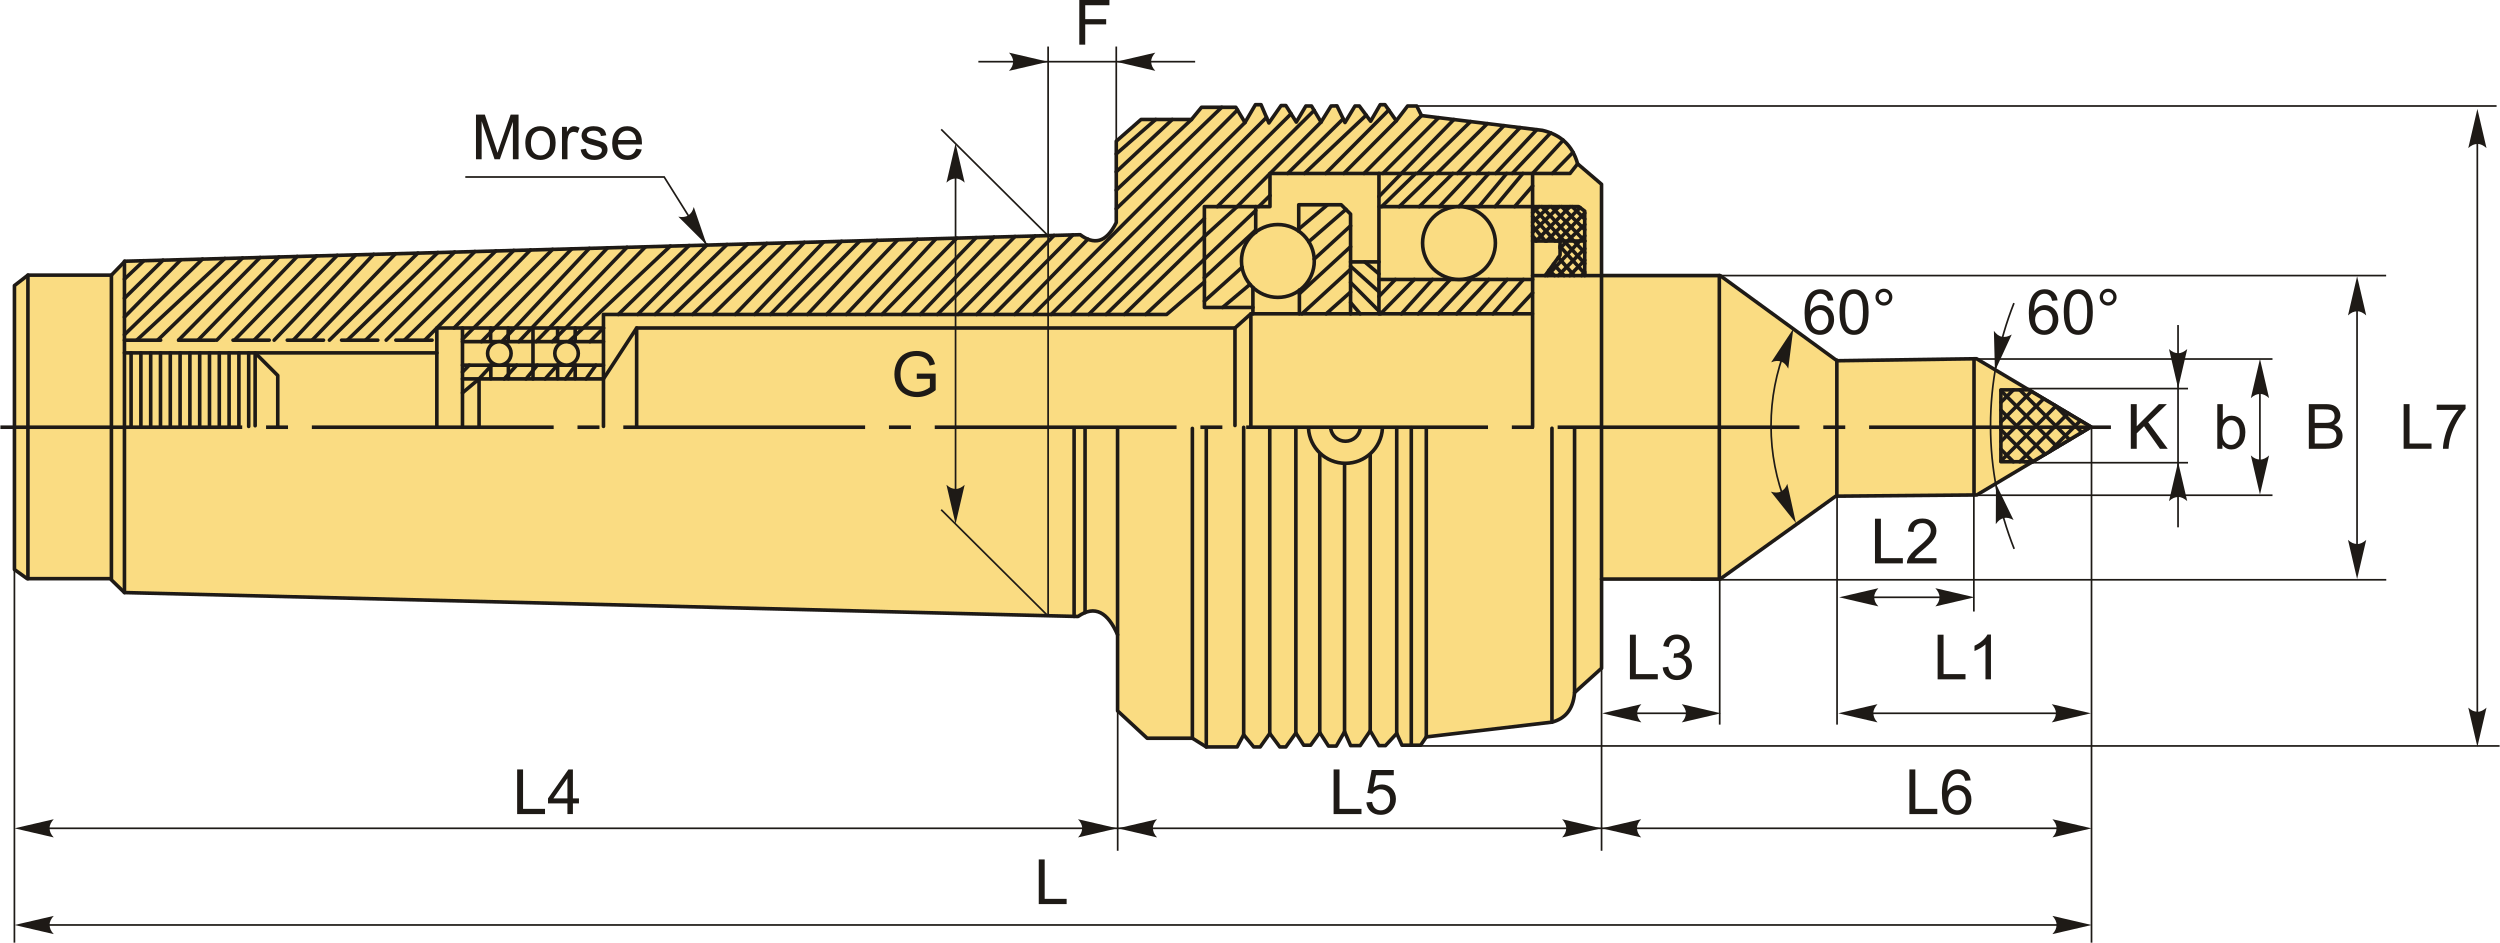 <?xml version="1.0" encoding="UTF-8"?>
<!DOCTYPE svg PUBLIC "-//W3C//DTD SVG 1.1//EN" "http://www.w3.org/Graphics/SVG/1.1/DTD/svg11.dtd">
<!-- Creator: CorelDRAW 2018 (64-Bit) -->
<svg xmlns="http://www.w3.org/2000/svg" xml:space="preserve" width="3453px" height="1302px" version="1.1" style="shape-rendering:geometricPrecision; text-rendering:geometricPrecision; image-rendering:optimizeQuality; fill-rule:evenodd; clip-rule:evenodd"
viewBox="0 0 3453 1302.42"
 xmlns:xlink="http://www.w3.org/1999/xlink">
 <defs>
  <style type="text/css">
   <![CDATA[
    .str2 {stroke:#1E1A16;stroke-width:2.36;stroke-miterlimit:22.926}
    .str0 {stroke:#1E1A16;stroke-width:5;stroke-linecap:round;stroke-linejoin:round;stroke-miterlimit:22.926}
    .str1 {stroke:#1E1A16;stroke-width:5;stroke-linecap:round;stroke-linejoin:round;stroke-miterlimit:22.926;stroke-dasharray:50 25}
    .fil1 {fill:none}
    .fil2 {fill:#1E1A16}
    .fil0 {fill:#FADC82}
    .fil4 {fill:#1E1A16;fill-rule:nonzero}
    .fil3 {fill:#1E1A16;fill-rule:nonzero}
   ]]>
  </style>
 </defs>
 <g id="Layer_x0020_1">
  <g id="_2090976894000">
   <path class="fil0 str0" d="M36.92 799.48l-17.52 -12.61 0 -392.3 18.62 -14.42 115.35 0 18.68 -19.22 1319.82 -36.65c18.85,14.05 35.85,11.78 49.86,-16.82l0 -112.35 34.25 -30.03 69.68 0 13.82 -16.82 47.46 0 12.62 21.02 14.42 -24.63 7.81 0 10.81 25.23 16.82 -24.03 6.61 0 14.42 22.83 13.22 -22.23 7.81 0 13.21 22.23 13.82 -22.23 8.15 -0.18 11.07 23.01 13.82 -22.83 6.01 0 15.62 21.03 13.22 -22.83 6.6 0 15.62 22.23 15.62 -20.43 12.62 0 6.61 13.22 167.01 20.43c23.95,5.67 41.32,19.63 48.66,46.25l33.04 28.24 0 126.16 163.86 0 161.5 117.67 192.8 -2.78 158.05 94.18 -157.7 94.03 -194.95 1.7 -159.7 114.53 -163.81 0 0 123.16 -37.29 33.64c-1.99,24.42 -13.82,36.22 -31.24,40.86l-173.62 20.42 -7.81 11.42 -25.84 0 -7.21 -16.22 -15.61 16.82 -9.02 0 -12.01 -20.43 -13.82 20.43 -13.22 0 -8.41 -19.23 -11.41 19.83 -10.82 0 -12.01 -18.63 -12.62 17.43 -9.61 0 -10.81 -16.83 -13.82 19.23 -8.41 0 -13.82 -18.62 -13.21 18.62 -9.02 0 -13.81 -16.82 -9.01 16.82 -42.66 0 -19.22 -12.02 -62.48 0 -40.86 -37.84 0 -105.14c-13.49,-30.92 -31.24,-41.61 -54.66,-25.23l-1317.48 -33.04 -19.82 -19.23 -114.65 0z"/>
   <polygon class="fil0 str0" points="2802.56,538.67 2888.39,589.82 2807.65,637.96 2763.97,637.96 2763.97,538.67 "/>
   <path class="fil1 str0" d="M2763.97 620.73l17.22 17.23m-17.22 -44.26l44.04 44.04m-44.04 -71.08l60.98 60.98m6.08 -3.63l42.85 -42.84m-109.91 -41.55l77.92 77.92m-51.84 20.42l66.89 -66.89m-66.89 -32.4l68.77 68.77m-94.85 29.57l76.02 -76.03m-1.48 -0.88l37.25 37.24m-111.79 12.63l59.08 -59.09m-59.08 32.05l42.14 -42.14m-42.14 15.11l17.22 -17.23"/>
   <line class="fil1 str0" x1="38.02" y1="380.15" x2="38.02" y2= "799.48" />
   <line class="fil1 str0" x1="153.37" y1="380.15" x2="153.37" y2= "799.48" />
   <line class="fil1 str0" x1="171.39" y1="818.71" x2="171.39" y2= "360.93" />
   <polyline class="fil1 str0" points="171.39,487.57 603,487.57 603,453.2 833.22,453.2 833.22,434.45 1611.37,434.45 1663.46,389.65 1663.46,285.48 1754.09,285.48 1754.09,239.65 2168.69,239.65 2179.14,226.35 "/>
   <polyline class="fil1 str0" points="351.95,588.2 351.95,487.57 383.2,518.82 383.2,589.38 "/>
   <line class="fil1 str0" x1="180.55" y1="487.57" x2="180.55" y2= "589.37" />
   <line class="fil1 str0" x1="194.1" y1="487.57" x2="194.1" y2= "587.77" />
   <line class="fil1 str0" x1="207.64" y1="487.57" x2="207.64" y2= "589.37" />
   <line class="fil1 str0" x1="221.18" y1="487.57" x2="221.18" y2= "589.93" />
   <line class="fil1 str0" x1="234.72" y1="487.57" x2="234.72" y2= "588.8" />
   <line class="fil1 str0" x1="248.26" y1="487.57" x2="248.26" y2= "587.77" />
   <line class="fil1 str0" x1="261.81" y1="487.57" x2="261.81" y2= "587.77" />
   <line class="fil1 str0" x1="275.35" y1="487.57" x2="275.35" y2= "589.37" />
   <line class="fil1 str0" x1="288.89" y1="487.57" x2="288.89" y2= "587.77" />
   <line class="fil1 str0" x1="302.43" y1="487.57" x2="302.43" y2= "587.77" />
   <line class="fil1 str0" x1="315.97" y1="487.57" x2="315.97" y2= "590.27" />
   <line class="fil1 str0" x1="329.52" y1="487.57" x2="329.52" y2= "589.18" />
   <line class="fil1 str0" x1="343.06" y1="487.57" x2="343.06" y2= "589.18" />
   <line class="fil1 str0" x1="833.22" y1="453.2" x2="833.22" y2= "589.1" />
   <line class="fil1 str0" x1="603" y1="487.57" x2="603" y2= "588.34" />
   <line class="fil1 str0" x1="638.42" y1="453.2" x2="638.42" y2= "589.1" />
   <polyline class="fil1 str0" points="638.42,523.51 833.22,523.51 879.06,453.2 879.06,589.66 "/>
   <polyline class="fil1 str0" points="661.34,588.2 661.34,523.51 638.42,542.78 "/>
   <line class="fil1 str0" x1="735.82" y1="523.51" x2="735.82" y2= "453.2" />
   <line class="fil1 str0" x1="833.22" y1="472.02" x2="638.42" y2= "472.02" />
   <line class="fil1 str0" x1="638.42" y1="504.52" x2="833.22" y2= "504.52" />
   <circle class="fil0 str0" cx="689.36" cy="488.27" r="16.25"/>
   <circle class="fil0 str0" cx="782.21" cy="488.27" r="16.25"/>
   <line class="fil1 str1" x1="171.39" y1="470" x2="603" y2= "470" />
   <polyline class="fil1 str0" points="879.06,453.2 1705.73,453.2 1705.73,587.88 "/>
   <line class="fil1 str0" x1="2212.18" y1="380.75" x2="2212.18" y2= "800.08" />
   <polyline class="fil1 str0" points="1705.73,453.2 1727.68,433.58 2116.72,433.58 "/>
   <line class="fil1 str0" x1="2116.94" y1="239.65" x2="2116.94" y2= "589.92" />
   <line class="fil1 str0" x1="1727.68" y1="433.58" x2="1727.68" y2= "589.25" />
   <line class="fil1 str0" x1="2212.18" y1="380.75" x2="2116.94" y2= "380.75" />
   <polyline class="fil1 str0" points="2188.95,380.75 2188.95,291.69 2180.7,285.5 1905.02,285.5 "/>
   <line class="fil1 str0" x1="1904.66" y1="239.65" x2="1904.66" y2= "433.58" />
   <line class="fil1 str0" x1="2116.94" y1="386.11" x2="1904.66" y2= "386.11" />
   <line class="fil1 str0" x1="2116.94" y1="332.97" x2="2188.95" y2= "332.97" />
   <polyline class="fil1 str0" points="2134.26,380.75 2154.9,352.57 2154.9,332.97 "/>
   <circle class="fil0 str0" cx="2015.25" cy="335.8" r="50.31"/>
   <circle class="fil0 str0" cx="1765.01" cy="360.57" r="50.31"/>
   <line class="fil1 str0" x1="1734.39" y1="285.48" x2="1734.39" y2= "321.17" />
   <line class="fil1 str0" x1="1730.5" y1="397.17" x2="1730.5" y2= "433.58" />
   <line class="fil1 str0" x1="1794.75" y1="433.58" x2="1794.75" y2= "400.81" />
   <polyline class="fil1 str0" points="1793.83,319.33 1793.83,282.92 1852.54,282.92 1865.44,295.82 1865.44,433.58 "/>
   <line class="fil1 str0" x1="1865.44" y1="361.86" x2="1904.66" y2= "361.86" />
   <line class="fil1 str0" x1="2174.94" y1="956.88" x2="2174.94" y2= "591.33" />
   <line class="fil1 str0" x1="2143.7" y1="997.74" x2="2143.7" y2= "591.73" />
   <line class="fil1 str0" x1="1970.08" y1="1018.16" x2="1970.08" y2= "591.53" />
   <line class="fil1 str0" x1="1949.35" y1="1029.58" x2="1949.35" y2= "590.94" />
   <line class="fil1 str0" x1="1929.22" y1="1013.36" x2="1929.22" y2= "591.73" />
   <path class="fil1 str0" d="M1909.43 592.33c-1.73,26.68 -23.92,47.79 -51.04,47.79 -27.29,0 -49.58,-21.37 -51.07,-48.29"/>
   <path class="fil1 str0" d="M1878.87 591.66c-1.32,10.14 -9.99,17.97 -20.48,17.97 -10.22,0 -18.71,-7.43 -20.36,-17.18"/>
   <line class="fil1 str0" x1="1483.47" y1="851.61" x2="1483.47" y2= "592.17" />
   <line class="fil1 str0" x1="1498.61" y1="846.35" x2="1498.61" y2= "591.46" />
   <line class="fil1 str0" x1="1543.53" y1="876.98" x2="1543.53" y2= "590.99" />
   <line class="fil1 str0" x1="1646.87" y1="1019.96" x2="1646.87" y2= "591.93" />
   <line class="fil1 str0" x1="1666.09" y1="1031.98" x2="1666.09" y2= "591.93" />
   <line class="fil1 str0" x1="1717.76" y1="1015.16" x2="1717.76" y2= "590.43" />
   <line class="fil1 str0" x1="1753.8" y1="1013.36" x2="1753.8" y2= "590.99" />
   <line class="fil1 str0" x1="1789.85" y1="1012.75" x2="1789.85" y2= "591.23" />
   <line class="fil1 str0" x1="1822.89" y1="1012.15" x2="1822.89" y2= "627.5" />
   <line class="fil1 str0" x1="1857.13" y1="1010.95" x2="1857.13" y2= "641.82" />
   <line class="fil1 str0" x1="1892.58" y1="1009.75" x2="1892.58" y2= "628.68" />
   <line class="fil1 str0" x1="2116.94" y1="293.76" x2="2125.93" y2= "285.5" />
   <line class="fil1 str0" x1="2116.94" y1="306.92" x2="2139.74" y2= "285.5" />
   <line class="fil1 str0" x1="2116.94" y1="320.94" x2="2153.76" y2= "285.5" />
   <line class="fil1 str0" x1="2121.83" y1="332.97" x2="2168.65" y2= "285.5" />
   <line class="fil1 str0" x1="2136.29" y1="332.97" x2="2182.54" y2= "286.88" />
   <line class="fil1 str0" x1="2151.17" y1="332.97" x2="2188.95" y2= "294.41" />
   <line class="fil1 str0" x1="2154.9" y1="342.77" x2="2188.95" y2= "310.15" />
   <line class="fil1 str0" x1="2137.58" y1="380.75" x2="2188.95" y2= "325.69" />
   <line class="fil1 str0" x1="2188.95" y1="343.59" x2="2152.47" y2= "380.75" />
   <line class="fil1 str0" x1="2168.21" y1="380.75" x2="2188.95" y2= "359.56" />
   <line class="fil1 str0" x1="2184.61" y1="380.75" x2="2188.95" y2= "375.73" />
   <line class="fil1 str0" x1="2171.67" y1="285.5" x2="2188.95" y2= "302.6" />
   <line class="fil1 str0" x1="2157" y1="285.5" x2="2188.95" y2= "317.27" />
   <line class="fil1 str0" x1="2142.76" y1="285.5" x2="2188.95" y2= "332.97" />
   <line class="fil1 str0" x1="2129.6" y1="285.5" x2="2188.95" y2= "348.99" />
   <line class="fil1 str0" x1="2116.94" y1="285.5" x2="2188.95" y2= "364.09" />
   <line class="fil1 str0" x1="2116.94" y1="298.94" x2="2147.94" y2= "332.97" />
   <line class="fil1 str0" x1="2116.94" y1="312.1" x2="2134.35" y2= "332.97" />
   <line class="fil1 str0" x1="2116.94" y1="326.33" x2="2122.73" y2= "332.05" />
   <line class="fil1 str0" x1="2154.9" y1="340.36" x2="2188.95" y2= "378.11" />
   <line class="fil1 str0" x1="2152.54" y1="355.79" x2="2174.47" y2= "380.75" />
   <line class="fil1 str0" x1="2145.76" y1="365.05" x2="2160.45" y2= "380.75" />
   <line class="fil1 str0" x1="2139.67" y1="373.37" x2="2147.29" y2= "380.75" />
   <line class="fil1 str0" x1="1663.46" y1="326.66" x2="1708.77" y2= "285.48" />
   <line class="fil1 str0" x1="1663.46" y1="358.27" x2="1734.39" y2= "290.81" />
   <line class="fil1 str0" x1="1663.46" y1="383.69" x2="1734.39" y2= "317.86" />
   <polyline class="fil1 str0" points="1730.5,424.8 1663.52,424.8 1663.52,389.65 "/>
   <line class="fil1 str0" x1="1663.52" y1="416.02" x2="1715.46" y2= "369.33" />
   <line class="fil1 str0" x1="1688.56" y1="424.8" x2="1726.48" y2= "392.92" />
   <line class="fil1 str0" x1="1793.83" y1="316.55" x2="1833.59" y2= "282.92" />
   <line class="fil1 str0" x1="1807.68" y1="333.93" x2="1858.99" y2= "289.37" />
   <line class="fil1 str0" x1="1815.25" y1="358" x2="1865.44" y2= "311.99" />
   <line class="fil1 str0" x1="1794.75" y1="405.77" x2="1865.44" y2= "340.85" />
   <line class="fil1 str0" x1="1798.28" y1="433.58" x2="1865.44" y2= "371.98" />
   <line class="fil1 str0" x1="1831.69" y1="433.58" x2="1865.44" y2= "403.49" />
   <line class="fil1 str0" x1="1865.44" y1="417.92" x2="1878.77" y2= "433.58" />
   <line class="fil1 str0" x1="1865.44" y1="390.2" x2="1904.66" y2= "429.69" />
   <line class="fil1 str0" x1="1865.44" y1="367.8" x2="1904.66" y2= "403.11" />
   <line class="fil1 str0" x1="1885.05" y1="361.86" x2="1904.66" y2= "378.43" />
   <line class="fil1 str0" x1="1908.38" y1="285.5" x2="1955.46" y2= "239.65" />
   <line class="fil1 str0" x1="1932.68" y1="285.5" x2="1980.13" y2= "239.65" />
   <line class="fil1 str0" x1="1960.39" y1="285.5" x2="2006.71" y2= "239.65" />
   <line class="fil1 str0" x1="1988.11" y1="285.5" x2="2031.39" y2= "239.65" />
   <line class="fil1 str0" x1="2015.25" y1="285.5" x2="2056.45" y2= "239.65" />
   <line class="fil1 str0" x1="2042.86" y1="285.5" x2="2081.12" y2= "239.65" />
   <line class="fil1 str0" x1="2065.18" y1="285.5" x2="2103.52" y2= "239.65" />
   <line class="fil1 str0" x1="2092.13" y1="285.5" x2="2116.94" y2= "256.94" />
   <line class="fil1 str0" x1="1904.66" y1="409.57" x2="1927.36" y2= "386.11" />
   <line class="fil1 str0" x1="1906.86" y1="433.58" x2="1953.56" y2= "386.11" />
   <line class="fil1 str0" x1="1935.72" y1="433.58" x2="1978.62" y2= "386.11" />
   <line class="fil1 str0" x1="1958.87" y1="433.58" x2="2003.29" y2= "386.11" />
   <line class="fil1 str0" x1="1986.97" y1="433.58" x2="2031.77" y2= "386.11" />
   <line class="fil1 str0" x1="2012.03" y1="433.58" x2="2056.45" y2= "386.11" />
   <line class="fil1 str0" x1="2039.74" y1="433.58" x2="2081.88" y2= "386.11" />
   <line class="fil1 str0" x1="2062.14" y1="433.58" x2="2104.28" y2= "386.11" />
   <line class="fil1 str0" x1="2089.86" y1="433.58" x2="2116.94" y2= "404.63" />
   <line class="fil1 str0" x1="171.39" y1="385.68" x2="198.26" y2= "360.2" />
   <line class="fil1 str0" x1="171.39" y1="412.1" x2="224.7" y2= "359.46" />
   <line class="fil1 str0" x1="171.39" y1="438.1" x2="249.42" y2= "358.78" />
   <line class="fil1 str0" x1="171.39" y1="462.46" x2="279.19" y2= "357.95" />
   <line class="fil1 str0" x1="188.36" y1="470" x2="310.13" y2= "357.09" />
   <line class="fil1 str0" x1="217.25" y1="470" x2="334.49" y2= "356.42" />
   <line class="fil1 str0" x1="246.15" y1="470" x2="358.79" y2= "355.74" />
   <line class="fil1 str0" x1="272.98" y1="470" x2="384.84" y2= "355.02" />
   <line class="fil1 str0" x1="298.98" y1="470" x2="410.04" y2= "354.32" />
   <line class="fil1 str0" x1="323.33" y1="470" x2="436.83" y2= "353.57" />
   <line class="fil1 str0" x1="350.58" y1="470" x2="465.37" y2= "352.78" />
   <line class="fil1 str0" x1="378.23" y1="470" x2="490.93" y2= "352.07" />
   <line class="fil1 str0" x1="404.65" y1="470" x2="515.69" y2= "351.38" />
   <line class="fil1 str0" x1="430.66" y1="470" x2="545.84" y2= "350.55" />
   <line class="fil1 str0" x1="454.6" y1="470" x2="576.76" y2= "349.69" />
   <line class="fil1 str0" x1="479.36" y1="470" x2="604.42" y2= "348.92" />
   <line class="fil1 str0" x1="504.54" y1="470" x2="627.52" y2= "348.28" />
   <line class="fil1 str0" x1="533.02" y1="470" x2="655.63" y2= "347.5" />
   <line class="fil1 str0" x1="558.2" y1="470" x2="684.53" y2= "346.7" />
   <line class="fil1 str0" x1="586.27" y1="470" x2="709.25" y2= "346.01" />
   <line class="fil1 str0" x1="626.72" y1="453.2" x2="732.37" y2= "345.37" />
   <line class="fil1 str0" x1="638.42" y1="468.65" x2="762.93" y2= "344.52" />
   <line class="fil1 str0" x1="664.7" y1="472.02" x2="789.38" y2= "343.78" />
   <line class="fil1 str0" x1="692.77" y1="472.02" x2="813.71" y2= "343.11" />
   <line class="fil1 str0" x1="716.29" y1="472.02" x2="838.87" y2= "342.41" />
   <line class="fil1 str0" x1="740.23" y1="472.02" x2="865.71" y2= "341.67" />
   <line class="fil1 str0" x1="762.52" y1="472.02" x2="891.29" y2= "340.96" />
   <line class="fil1 str0" x1="785.23" y1="472.02" x2="925.57" y2= "340" />
   <line class="fil1 str0" x1="814.53" y1="472.02" x2="833.22" y2= "453.2" />
   <line class="fil1 str0" x1="853.75" y1="434.45" x2="951.55" y2= "339.28" />
   <line class="fil1 str0" x1="638.42" y1="514.05" x2="647.77" y2= "504.52" />
   <line class="fil1 str0" x1="661.34" y1="523.51" x2="678.73" y2= "504.52" />
   <line class="fil1 str0" x1="696.07" y1="523.51" x2="713.4" y2= "504.52" />
   <line class="fil1 str0" x1="726.2" y1="523.51" x2="741.89" y2= "504.52" />
   <line class="fil1 str0" x1="752.62" y1="523.51" x2="769.54" y2= "504.52" />
   <line class="fil1 str0" x1="780.69" y1="523.51" x2="794.72" y2= "504.52" />
   <line class="fil1 str0" x1="809.17" y1="523.51" x2="822.79" y2= "504.52" />
   <line class="fil1 str0" x1="880.54" y1="434.45" x2="975.96" y2= "338.6" />
   <line class="fil1 str0" x1="904.49" y1="434.45" x2="1003.86" y2= "337.83" />
   <line class="fil1 str0" x1="930.94" y1="434.45" x2="1032.49" y2= "337.04" />
   <line class="fil1 str0" x1="956.32" y1="434.45" x2="1058.92" y2= "336.3" />
   <line class="fil1 str0" x1="984.57" y1="434.45" x2="1085" y2= "335.58" />
   <line class="fil1 str0" x1="1015.31" y1="434.45" x2="1110.77" y2= "334.86" />
   <line class="fil1 str0" x1="1042.12" y1="434.45" x2="1137.56" y2= "334.12" />
   <line class="fil1 str0" x1="1063.93" y1="434.45" x2="1162.21" y2= "333.43" />
   <line class="fil1 str0" x1="1087.16" y1="434.45" x2="1187.65" y2= "332.73" />
   <line class="fil1 str0" x1="1115.05" y1="434.45" x2="1211.2" y2= "332.07" />
   <line class="fil1 str0" x1="1141.5" y1="434.45" x2="1239.85" y2= "331.28" />
   <line class="fil1 str0" x1="1168.67" y1="434.45" x2="1266.97" y2= "330.52" />
   <line class="fil1 str0" x1="1195.48" y1="434.45" x2="1292.71" y2= "329.81" />
   <line class="fil1 str0" x1="1218" y1="434.45" x2="1321.31" y2= "329.02" />
   <line class="fil1 str0" x1="1245.53" y1="434.45" x2="1348.11" y2= "328.27" />
   <line class="fil1 str0" x1="1270.91" y1="434.45" x2="1372.82" y2= "327.59" />
   <line class="fil1 str0" x1="1294.5" y1="434.45" x2="1401.76" y2= "326.78" />
   <line class="fil1 str0" x1="1323.1" y1="434.45" x2="1429.63" y2= "326.01" />
   <line class="fil1 str0" x1="1348.84" y1="434.45" x2="1455.72" y2= "325.28" />
   <line class="fil1 str0" x1="1373.15" y1="434.45" x2="1481.83" y2= "324.56" />
   <line class="fil1 str0" x1="1401.39" y1="434.45" x2="1502.47" y2= "330.48" />
   <line class="fil1 str0" x1="1427.13" y1="434.45" x2="1709.16" y2= "151.96" />
   <line class="fil1 str0" x1="1541.73" y1="288.44" x2="1687.38" y2= "148.26" />
   <line class="fil1 str0" x1="1541.73" y1="262.7" x2="1645.66" y2= "165.08" />
   <line class="fil1 str0" x1="1541.73" y1="237.32" x2="1619.1" y2= "165.08" />
   <line class="fil1 str0" x1="1541.73" y1="212.65" x2="1596.22" y2= "165.08" />
   <line class="fil1 str0" x1="1451.79" y1="434.45" x2="1719.56" y2= "169.28" />
   <line class="fil1 str0" x1="1479.32" y1="434.45" x2="1749.31" y2= "162.21" />
   <line class="fil1 str0" x1="1503.63" y1="434.45" x2="1783.24" y2= "157.27" />
   <line class="fil1 str0" x1="1527.58" y1="434.45" x2="1663.46" y2= "302.02" />
   <line class="fil1 str0" x1="1681.3" y1="285.48" x2="1815.13" y2= "152.59" />
   <line class="fil1 str0" x1="1552.96" y1="434.45" x2="1663.46" y2= "326.66" />
   <line class="fil1 str0" x1="1708.77" y1="285.48" x2="1824.69" y2= "168.68" />
   <line class="fil1 str0" x1="1582.28" y1="434.45" x2="1663.46" y2= "358.27" />
   <line class="fil1 str0" x1="1738.5" y1="285.48" x2="1754.09" y2= "270.21" />
   <line class="fil1 str0" x1="1778.53" y1="239.65" x2="1855.08" y2= "164.34" />
   <line class="fil1 str0" x1="1801.77" y1="239.65" x2="1887.01" y2= "159.17" />
   <line class="fil1 str0" x1="1831.08" y1="239.65" x2="1918.19" y2= "152.03" />
   <line class="fil1 str0" x1="1856.11" y1="239.65" x2="1928.62" y2= "166.88" />
   <line class="fil1 str0" x1="1883.99" y1="239.65" x2="1963.47" y2= "159.67" />
   <line class="fil1 str0" x1="1910.09" y1="239.65" x2="1987.22" y2= "162.58" />
   <line class="fil1 str0" x1="1904.66" y1="271.57" x2="2008.16" y2= "165.14" />
   <line class="fil1 str0" x1="2031.27" y1="167.96" x2="1957.99" y2= "239.65" />
   <line class="fil1 str0" x1="2054.43" y1="170.79" x2="1984.8" y2= "239.65" />
   <line class="fil1 str0" x1="2077.4" y1="173.6" x2="2013.04" y2= "239.65" />
   <line class="fil1 str0" x1="2099.67" y1="176.33" x2="2039.49" y2= "239.65" />
   <line class="fil1 str0" x1="2122.77" y1="179.15" x2="2065.95" y2= "239.65" />
   <line class="fil1 str0" x1="2141.9" y1="183.64" x2="2088.83" y2= "239.65" />
   <line class="fil1 str0" x1="2159.17" y1="193.73" x2="2116.94" y2= "239.65" />
   <line class="fil1 str0" x1="2172.81" y1="210.45" x2="2144.24" y2= "239.65" />
   <path id="ось.cdr" class="fil2" d="M397.38 587.77l-30.34 0 0 4.99 30.34 0 0 -4.99zm-397.38 0l334.11 0 0 4.99 -334.11 0 0 -4.99zm827.69 0l-30.34 0 0 4.99 30.34 0 0 -4.99zm-397.38 0l334.11 0 0 4.99 -334.11 0 0 -4.99zm827.7 0l-30.35 0 0 4.99 30.35 0 0 -4.99zm-397.39 0l334.11 0 0 4.99 -334.11 0 0 -4.99zm827.7 0l-30.35 0 0 4.99 30.35 0 0 -4.99zm-397.39 0l334.11 0 0 4.99 -334.11 0 0 -4.99zm827.7 0l-30.35 0 0 4.99 30.35 0 0 -4.99zm-397.39 0l334.11 0 0 4.99 -334.11 0 0 -4.99zm827.7 0l-30.35 0 0 4.99 30.35 0 0 -4.99zm-397.39 0l334.11 0 0 4.99 -334.11 0 0 -4.99zm430.33 0l334.11 0 0 4.99 -334.11 0 0 -4.99z"/>
   <line class="fil1 str2" x1="1447.08" y1="850.7" x2="1299.83" y2= "704.26" />
   <line class="fil1 str2" x1="1447.08" y1="325.2" x2="1299.83" y2= "178.76" />
   <line class="fil1 str2" x1="1319.68" y1="712.62" x2="1319.68" y2= "211.62" />
   <path id="стрелка.cdr" class="fil3" d="M1319.68 198.19l12.6 54.19c-3.89,-3.54 -8.21,-5.91 -12.58,-5.74 -4.66,0.2 -8.17,1.68 -12.62,5.74l12.6 -54.19z"/>
   <path id="стрелка.cdr_0" class="fil3" d="M1319.68 723.98l12.6 -54.18c-3.89,3.54 -8.21,5.91 -12.58,5.73 -4.66,-0.2 -8.17,-1.68 -12.62,-5.73l12.6 54.18z"/>
   <line class="fil1 str2" x1="1541.73" y1="195.11" x2="1541.73" y2= "64.31" />
   <line class="fil1 str2" x1="1447.57" y1="850.72" x2="1447.57" y2= "64.31" />
   <line class="fil1 str2" x1="1650.71" y1="85.22" x2="1351.2" y2= "85.22" />
   <path id="стрелка.cdr_1" class="fil3" d="M1541.51 85.32l54.18 -12.6c-3.54,3.89 -5.91,8.21 -5.74,12.58 0.2,4.66 1.69,8.17 5.74,12.62l-54.18 -12.6z"/>
   <path id="стрелка.cdr_2" class="fil3" d="M1447.66 85.32l-54.18 -12.6c3.54,3.89 5.91,8.21 5.73,12.58 -0.19,4.66 -1.68,8.17 -5.73,12.62l54.18 -12.6z"/>
   <polygon class="fil4" points="1490.65,61.7 1490.65,0 1532.27,0 1532.27,7.24 1498.84,7.24 1498.84,26.45 1527.79,26.45 1527.79,33.69 1498.84,33.69 1498.84,61.7 "/>
   <path class="fil4" d="M1266.11 523.41l0 -7.24 26.11 0 0 22.86c-4.01,3.19 -8.15,5.6 -12.41,7.21 -4.27,1.61 -8.65,2.41 -13.13,2.41 -6.06,0 -11.56,-1.29 -16.52,-3.89 -4.94,-2.58 -8.68,-6.34 -11.2,-11.24 -2.52,-4.91 -3.79,-10.4 -3.79,-16.45 0,-6 1.25,-11.6 3.76,-16.81 2.52,-5.2 6.12,-9.07 10.83,-11.58 4.71,-2.53 10.14,-3.79 16.29,-3.79 4.45,0 8.49,0.72 12.09,2.17 3.61,1.45 6.44,3.46 8.47,6.03 2.06,2.58 3.61,5.96 4.67,10.11l-7.37 2.01c-0.93,-3.13 -2.08,-5.6 -3.44,-7.41 -1.38,-1.8 -3.33,-3.23 -5.89,-4.31 -2.54,-1.08 -5.37,-1.62 -8.49,-1.62 -3.72,0 -6.94,0.57 -9.66,1.71 -2.72,1.13 -4.9,2.63 -6.58,4.49 -1.67,1.86 -2.96,3.89 -3.88,6.11 -1.56,3.83 -2.35,7.97 -2.35,12.43 0,5.52 0.94,10.13 2.83,13.85 1.89,3.7 4.65,6.46 8.25,8.26 3.62,1.79 7.46,2.7 11.52,2.7 3.53,0 6.98,-0.69 10.34,-2.06 3.36,-1.38 5.9,-2.83 7.64,-4.39l0 -11.56 -18.09 0z"/>
   <path class="fil4" d="M657.07 220.03l0 -61.7 12.23 0 14.59 43.67c1.35,4.07 2.33,7.11 2.95,9.14 0.7,-2.24 1.81,-5.55 3.3,-9.9l14.85 -42.91 10.93 0 0 61.7 -7.84 0 0 -51.62 -18.01 51.62 -7.35 0 -17.81 -52.57 0 52.57 -7.84 0z"/>
   <path id="1" class="fil4" d="M725.23 197.67c0,-8.26 2.3,-14.38 6.91,-18.36 3.83,-3.3 8.53,-4.95 14.06,-4.95 6.13,0 11.15,2.01 15.06,6.03 3.89,4.01 5.85,9.56 5.85,16.64 0,5.75 -0.87,10.26 -2.59,13.55 -1.72,3.29 -4.24,5.84 -7.54,7.67 -3.29,1.82 -6.89,2.73 -10.78,2.73 -6.27,0 -11.32,-2 -15.18,-6.01 -3.87,-4 -5.79,-9.78 -5.79,-17.3zm7.75 0.01c0,5.72 1.25,10 3.75,12.83 2.51,2.84 5.66,4.26 9.47,4.26 3.76,0 6.89,-1.42 9.4,-4.28 2.5,-2.86 3.75,-7.21 3.75,-13.05 0,-5.52 -1.26,-9.7 -3.78,-12.53 -2.51,-2.84 -5.64,-4.26 -9.37,-4.26 -3.81,0 -6.96,1.4 -9.47,4.23 -2.5,2.83 -3.75,7.1 -3.75,12.8z"/>
   <path id="2" class="fil4" d="M775.91 220.03l0 -44.73 6.81 0 0 6.86c1.74,-3.18 3.34,-5.27 4.82,-6.28 1.48,-1.02 3.1,-1.52 4.87,-1.52 2.56,0 5.16,0.8 7.8,2.4l-2.7 6.99c-1.84,-1.03 -3.68,-1.55 -5.52,-1.55 -1.65,0 -3.13,0.5 -4.43,1.49 -1.31,0.99 -2.24,2.37 -2.8,4.14 -0.85,2.68 -1.27,5.63 -1.27,8.83l0 23.37 -7.58 0z"/>
   <path id="3" class="fil4" d="M801.68 206.67l7.49 -1.2c0.42,3 1.6,5.29 3.52,6.9 1.92,1.6 4.62,2.4 8.07,2.4 3.49,0 6.08,-0.7 7.77,-2.12 1.68,-1.41 2.53,-3.08 2.53,-4.99 0,-1.71 -0.76,-3.06 -2.27,-4.03 -1.06,-0.68 -3.65,-1.53 -7.76,-2.57 -5.54,-1.4 -9.37,-2.6 -11.53,-3.62 -2.14,-1.04 -3.76,-2.44 -4.87,-4.25 -1.1,-1.8 -1.66,-3.8 -1.66,-5.98 0,-2 0.46,-3.83 1.36,-5.53 0.92,-1.69 2.16,-3.1 3.72,-4.22 1.18,-0.86 2.79,-1.59 4.81,-2.2 2.04,-0.6 4.21,-0.9 6.54,-0.9 3.5,0 6.57,0.5 9.22,1.52 2.65,1.01 4.61,2.38 5.87,4.11 1.25,1.74 2.13,4.05 2.6,6.95l-7.41 1.03c-0.33,-2.32 -1.31,-4.15 -2.92,-5.46 -1.6,-1.3 -3.87,-1.95 -6.82,-1.95 -3.46,0 -5.94,0.58 -7.42,1.73 -1.48,1.14 -2.23,2.49 -2.23,4.03 0,0.98 0.3,1.87 0.92,2.66 0.62,0.8 1.58,1.48 2.9,2.01 0.76,0.28 2.97,0.93 6.68,1.94 5.34,1.42 9.08,2.6 11.2,3.5 2.13,0.91 3.79,2.24 5,3.96 1.22,1.74 1.82,3.9 1.82,6.48 0,2.52 -0.73,4.88 -2.21,7.11 -1.48,2.23 -3.6,3.95 -6.37,5.17 -2.79,1.22 -5.94,1.83 -9.44,1.83 -5.8,0 -10.24,-1.21 -13.28,-3.61 -3.05,-2.41 -4.99,-5.97 -5.83,-10.7z"/>
   <path id="4" class="fil4" d="M878.28 205.55l7.84 1.03c-1.22,4.56 -3.5,8.11 -6.84,10.62 -3.33,2.51 -7.58,3.78 -12.76,3.78 -6.52,0 -11.69,-2.02 -15.51,-6.04 -3.82,-4 -5.73,-9.65 -5.73,-16.9 0,-7.5 1.92,-13.33 5.78,-17.46 3.87,-4.15 8.88,-6.22 15.04,-6.22 5.96,0 10.83,2.02 14.61,6.09 3.77,4.06 5.67,9.78 5.67,17.14 0,0.45 -0.01,1.12 -0.04,2.02l-33.31 0c0.29,4.89 1.67,8.66 4.17,11.25 2.48,2.6 5.6,3.91 9.32,3.91 2.77,0 5.14,-0.73 7.09,-2.2 1.97,-1.46 3.52,-3.8 4.67,-7.02zm-24.82 -12.15l24.91 0c-0.33,-3.76 -1.3,-6.58 -2.86,-8.46 -2.4,-2.91 -5.53,-4.38 -9.37,-4.38 -3.47,0 -6.39,1.17 -8.76,3.49 -2.35,2.33 -3.66,5.44 -3.92,9.35z"/>
   <polyline class="fil1 str2" points="642.32,244.53 917.1,244.53 975.96,338.6 "/>
   <path id="стрелка.cdr_3" class="fil3" d="M976.05 338.63l-39.41 -39.27c5.18,0.94 10.1,0.66 13.72,-1.81 3.84,-2.63 6.03,-5.75 7.65,-11.55l18.04 52.63z"/>
   <path class="fil4" d="M2532.47 414.99l-7.5 0.6c-0.67,-2.97 -1.64,-5.14 -2.88,-6.49 -2.06,-2.17 -4.6,-3.24 -7.62,-3.24 -2.42,0 -4.58,0.67 -6.43,2.02 -2.38,1.74 -4.25,4.27 -5.64,7.6 -1.38,3.34 -2.1,8.1 -2.16,14.26 1.83,-2.77 4.07,-4.84 6.71,-6.18 2.64,-1.35 5.4,-2.02 8.3,-2.02 5.06,0 9.36,1.87 12.93,5.59 3.54,3.71 5.32,8.51 5.32,14.41 0,3.88 -0.83,7.47 -2.5,10.8 -1.68,3.34 -3.96,5.88 -6.89,7.64 -2.91,1.77 -6.23,2.66 -9.94,2.66 -6.3,0 -11.46,-2.32 -15.45,-6.96 -3.98,-4.64 -5.98,-12.3 -5.98,-22.95 0,-11.92 2.22,-20.6 6.63,-26.01 3.84,-4.71 9.03,-7.07 15.56,-7.07 4.86,0 8.85,1.36 11.95,4.08 3.1,2.71 4.97,6.46 5.59,11.26zm-31.02 26.63c0,2.61 0.56,5.11 1.66,7.49 1.11,2.39 2.66,4.2 4.63,5.45 1.98,1.25 4.08,1.88 6.3,1.88 3.23,0 5.99,-1.3 8.28,-3.88 2.28,-2.59 3.43,-6.09 3.43,-10.53 0,-4.26 -1.14,-7.62 -3.39,-10.08 -2.26,-2.46 -5.13,-3.69 -8.62,-3.69 -3.42,0 -6.33,1.23 -8.72,3.69 -2.38,2.46 -3.57,5.67 -3.57,9.67z"/>
   <path id="1" class="fil4" d="M2541.01 431.16c0,-7.28 0.75,-13.17 2.24,-17.62 1.51,-4.47 3.74,-7.9 6.7,-10.3 2.94,-2.4 6.66,-3.59 11.14,-3.59 3.3,0 6.21,0.66 8.72,2 2.5,1.33 4.57,3.26 6.18,5.77 1.6,2.5 2.87,5.56 3.79,9.16 0.93,3.61 1.39,8.48 1.39,14.58 0,7.24 -0.75,13.1 -2.23,17.55 -1.48,4.47 -3.7,7.9 -6.66,10.31 -2.94,2.42 -6.68,3.62 -11.19,3.62 -5.93,0 -10.6,-2.11 -13.99,-6.35 -4.06,-5.17 -6.09,-13.54 -6.09,-25.13zm7.76 0.03c0,10.15 1.18,16.9 3.55,20.23 2.37,3.35 5.3,5.02 8.77,5.02 3.48,0 6.41,-1.68 8.78,-5.03 2.37,-3.36 3.54,-10.1 3.54,-20.22 0,-10.15 -1.17,-16.9 -3.54,-20.24 -2.36,-3.34 -5.32,-5.01 -8.86,-5.01 -3.48,0 -6.27,1.48 -8.35,4.42 -2.6,3.75 -3.89,10.7 -3.89,20.83z"/>
   <path id="2" class="fil4" d="M2590.66 410.52c0,-3.21 1.15,-5.96 3.43,-8.24 2.29,-2.27 5.03,-3.4 8.23,-3.4 3.25,0 6.01,1.13 8.29,3.4 2.27,2.28 3.4,5.03 3.4,8.24 0,3.23 -1.14,5.99 -3.43,8.28 -2.28,2.28 -5.04,3.43 -8.26,3.43 -3.2,0 -5.94,-1.14 -8.23,-3.41 -2.28,-2.28 -3.43,-5.04 -3.43,-8.3zm4.57 0.03c0,1.97 0.69,3.63 2.08,5.03 1.39,1.39 3.08,2.08 5.06,2.08 1.94,0 3.6,-0.69 5,-2.08 1.39,-1.4 2.08,-3.06 2.08,-5.03 0,-1.97 -0.69,-3.63 -2.08,-5.03 -1.4,-1.39 -3.06,-2.08 -5,-2.08 -1.98,0 -3.67,0.69 -5.06,2.08 -1.39,1.4 -2.08,3.06 -2.08,5.03z"/>
   <path class="fil4" d="M3189.42 620.04l0 -61.7 23.15 0c4.71,0 8.49,0.62 11.35,1.87 2.84,1.25 5.07,3.17 6.68,5.77 1.62,2.59 2.42,5.3 2.42,8.14 0,2.63 -0.71,5.12 -2.14,7.44 -1.42,2.33 -3.57,4.21 -6.46,5.65 3.73,1.09 6.61,2.96 8.6,5.6 2.01,2.63 3.02,5.74 3.02,9.34 0,2.9 -0.62,5.58 -1.84,8.07 -1.22,2.48 -2.73,4.39 -4.52,5.74 -1.8,1.34 -4.05,2.36 -6.75,3.05 -2.72,0.68 -6.04,1.03 -9.97,1.03l-23.54 0zm8.19 -35.76l13.34 0c3.62,0 6.22,-0.25 7.78,-0.72 2.09,-0.62 3.65,-1.65 4.7,-3.09 1.05,-1.43 1.58,-3.23 1.58,-5.4 0,-2.05 -0.49,-3.86 -1.48,-5.41 -0.98,-1.57 -2.38,-2.64 -4.21,-3.22 -1.82,-0.57 -4.95,-0.86 -9.38,-0.86l-12.33 0 0 18.7zm0 28.52l15.36 0c2.65,0 4.5,-0.1 5.58,-0.3 1.86,-0.33 3.44,-0.89 4.71,-1.68 1.26,-0.79 2.29,-1.94 3.11,-3.45 0.82,-1.51 1.22,-3.24 1.22,-5.21 0,-2.31 -0.58,-4.31 -1.78,-6.02 -1.17,-1.71 -2.81,-2.9 -4.91,-3.59 -2.08,-0.69 -5.1,-1.03 -9.02,-1.03l-14.27 0 0 21.28z"/>
   <line class="fil1 str2" x1="2335.26" y1="380.75" x2="3296.24" y2= "380.75" />
   <line class="fil1 str2" x1="2335.26" y1="801.06" x2="3296.41" y2= "801.06" />
   <line class="fil1 str2" x1="3256.04" y1="390.64" x2="3256.04" y2= "787.02" />
   <path id="стрелка.cdr_4" class="fil3" d="M3256.12 381.66l12.6 54.18c-3.89,-3.54 -8.21,-5.91 -12.58,-5.73 -4.66,0.19 -8.17,1.68 -12.62,5.73l12.6 -54.18z"/>
   <path id="стрелка.cdr_5" class="fil3" d="M3256.12 800.08l12.6 -54.19c-3.89,3.54 -8.21,5.91 -12.58,5.74 -4.66,-0.2 -8.17,-1.68 -12.62,-5.74l12.6 54.19z"/>
   <polygon class="fil4" points="3320.41,620.04 3320.41,558.34 3328.59,558.34 3328.59,612.8 3358.93,612.8 3358.93,620.04 "/>
   <path id="1" class="fil4" d="M3366.09 566.36l0 -7.24 39.9 0 0 5.86c-3.92,4.18 -7.83,9.73 -11.68,16.67 -3.86,6.94 -6.83,14.08 -8.94,21.41 -1.51,5.16 -2.49,10.83 -2.91,16.98l-7.75 0c0.09,-4.86 1.03,-10.73 2.86,-17.61 1.82,-6.89 4.42,-13.53 7.82,-19.92 3.41,-6.39 7.03,-11.77 10.86,-16.15l-30.16 0z"/>
   <line class="fil1 str2" x1="1955.56" y1="146.45" x2="3448.84" y2= "146.45" />
   <line class="fil1 str2" x1="1955.56" y1="1030.63" x2="3453" y2= "1030.63" />
   <line class="fil1 str2" x1="3422.23" y1="176.78" x2="3422.23" y2= "1000.88" />
   <path id="стрелка.cdr_6" class="fil3" d="M3422.31 150.43l12.6 54.19c-3.89,-3.54 -8.21,-5.91 -12.58,-5.74 -4.66,0.2 -8.17,1.68 -12.62,5.74l12.6 -54.19z"/>
   <path id="стрелка.cdr_7" class="fil3" d="M3422.31 1031.85l12.6 -54.19c-3.89,3.55 -8.21,5.92 -12.58,5.74 -4.66,-0.2 -8.17,-1.68 -12.62,-5.74l12.6 54.19z"/>
   <polygon class="fil4" points="1842,1124.79 1842,1063.09 1850.18,1063.09 1850.18,1117.55 1880.52,1117.55 1880.52,1124.79 "/>
   <path id="1" class="fil4" d="M1887.25 1108.59l7.93 -0.61c0.59,3.87 1.95,6.77 4.08,8.72 2.12,1.94 4.72,2.92 7.78,2.92 3.69,0 6.78,-1.38 9.29,-4.13 2.5,-2.75 3.75,-6.4 3.75,-10.94 0,-4.32 -1.19,-7.73 -3.59,-10.23 -2.4,-2.49 -5.57,-3.74 -9.52,-3.74 -2.46,0 -4.65,0.56 -6.61,1.68 -1.93,1.12 -3.46,2.57 -4.58,4.35l-7.15 -1.04 5.95 -31.71 30.59 0 0 7.24 -24.55 0 -3.29 16.65c3.7,-2.6 7.57,-3.9 11.62,-3.9 5.37,0 9.91,1.87 13.6,5.61 3.69,3.73 5.55,8.53 5.55,14.39 0,5.58 -1.63,10.41 -4.87,14.47 -3.95,5 -9.35,7.5 -16.19,7.5 -5.6,0 -10.17,-1.58 -13.71,-4.73 -3.55,-3.14 -5.58,-7.31 -6.08,-12.5z"/>
   <polygon class="fil4" points="713.95,1124.79 713.95,1063.09 722.13,1063.09 722.13,1117.55 752.46,1117.55 752.46,1124.79 "/>
   <path id="1" class="fil4" d="M783.41 1124.79l0 -14.74 -26.8 0 0 -6.98 28.18 -39.98 6.21 0 0 39.98 8.36 0 0 6.98 -8.36 0 0 14.74 -7.59 0zm0 -21.72l0 -27.76 -19.34 27.76 19.34 0z"/>
   <polygon class="fil4" points="2637.56,1124.79 2637.56,1063.09 2645.75,1063.09 2645.75,1117.55 2676.08,1117.55 2676.08,1124.79 "/>
   <path id="1" class="fil4" d="M2722.19 1078.17l-7.49 0.6c-0.68,-2.97 -1.64,-5.14 -2.89,-6.49 -2.05,-2.17 -4.59,-3.25 -7.61,-3.25 -2.43,0 -4.58,0.68 -6.43,2.03 -2.39,1.74 -4.26,4.26 -5.65,7.6 -1.38,3.34 -2.1,8.1 -2.15,14.26 1.82,-2.77 4.06,-4.84 6.7,-6.18 2.65,-1.35 5.4,-2.02 8.31,-2.02 5.05,0 9.36,1.86 12.92,5.58 3.55,3.72 5.33,8.52 5.33,14.42 0,3.88 -0.83,7.47 -2.5,10.8 -1.68,3.33 -3.96,5.88 -6.89,7.64 -2.92,1.77 -6.24,2.66 -9.94,2.66 -6.31,0 -11.46,-2.33 -15.46,-6.97 -3.97,-4.63 -5.97,-12.29 -5.97,-22.95 0,-11.92 2.21,-20.59 6.62,-26 3.85,-4.72 9.03,-7.07 15.57,-7.07 4.85,0 8.85,1.36 11.95,4.08 3.1,2.71 4.97,6.46 5.58,11.26zm-31.02 26.62c0,2.62 0.56,5.12 1.67,7.5 1.1,2.39 2.66,4.19 4.62,5.44 1.98,1.25 4.08,1.89 6.31,1.89 3.23,0 5.99,-1.3 8.27,-3.88 2.28,-2.59 3.43,-6.09 3.43,-10.53 0,-4.26 -1.13,-7.62 -3.39,-10.08 -2.25,-2.46 -5.12,-3.69 -8.61,-3.69 -3.42,0 -6.34,1.23 -8.72,3.69 -2.38,2.46 -3.58,5.67 -3.58,9.66z"/>
   <line class="fil1 str2" x1="2212.23" y1="923.24" x2="2212.23" y2= "1175.46" />
   <line class="fil1 str2" x1="2347.3" y1="985.51" x2="2221.14" y2= "985.51" />
   <path id="стрелка.cdr_8" class="fil3" d="M2213.05 985.51l54.18 -12.61c-3.54,3.9 -5.91,8.22 -5.74,12.59 0.2,4.65 1.69,8.16 5.74,12.62l-54.18 -12.6z"/>
   <line class="fil1 str2" x1="2889.17" y1="589.19" x2="2889.17" y2= "1302.42" />
   <line class="fil1 str2" x1="19.36" y1="589.19" x2="19.36" y2= "1302.42" />
   <line class="fil1 str2" x1="1543.69" y1="971.09" x2="1543.69" y2= "1175.46" />
   <line class="fil1 str2" x1="2865.47" y1="1144.43" x2="39.12" y2= "1144.43" />
   <path id="стрелка.cdr_9" class="fil3" d="M19.52 1144.46l54.18 -12.6c-3.54,3.89 -5.91,8.21 -5.74,12.58 0.2,4.66 1.69,8.17 5.74,12.62l-54.18 -12.6z"/>
   <path id="стрелка.cdr_10" class="fil3" d="M1543.06 1144.46l-54.19 -12.6c3.55,3.89 5.92,8.21 5.74,12.58 -0.2,4.66 -1.68,8.17 -5.74,12.62l54.19 -12.6z"/>
   <path id="стрелка.cdr_11" class="fil3" d="M1543.92 1144.46l54.19 -12.6c-3.55,3.89 -5.92,8.21 -5.74,12.58 0.2,4.66 1.68,8.17 5.74,12.62l-54.19 -12.6z"/>
   <path id="стрелка.cdr_12" class="fil3" d="M2211.88 1144.46l-54.19 -12.6c3.55,3.89 5.92,8.21 5.74,12.58 -0.2,4.66 -1.68,8.17 -5.74,12.62l54.19 -12.6z"/>
   <path id="стрелка.cdr_13" class="fil3" d="M2212.74 1144.46l54.19 -12.6c-3.55,3.89 -5.92,8.21 -5.74,12.58 0.2,4.66 1.68,8.17 5.74,12.62l-54.19 -12.6z"/>
   <path id="стрелка.cdr_14" class="fil3" d="M2889.33 1144.46l-54.19 -12.6c3.55,3.89 5.92,8.21 5.74,12.58 -0.2,4.66 -1.68,8.17 -5.74,12.62l54.19 -12.6z"/>
   <polygon class="fil4" points="1434.63,1249.13 1434.63,1187.43 1442.82,1187.43 1442.82,1241.89 1473.15,1241.89 1473.15,1249.13 "/>
   <line class="fil1 str2" x1="2873.37" y1="1277.99" x2="39.12" y2= "1277.99" />
   <path id="стрелка.cdr_15" class="fil3" d="M19.52 1278.03l54.18 -12.6c-3.54,3.89 -5.91,8.21 -5.74,12.58 0.2,4.66 1.69,8.16 5.74,12.62l-54.18 -12.6z"/>
   <path id="стрелка.cdr_16" class="fil3" d="M2889.33 1278.03l-54.19 -12.6c3.55,3.89 5.92,8.21 5.74,12.58 -0.2,4.66 -1.68,8.16 -5.74,12.62l54.19 -12.6z"/>
   <line class="fil1 str0" x1="677.32" y1="472.02" x2="677.32" y2= "453.2" />
   <line class="fil1 str0" x1="701.59" y1="472.02" x2="701.59" y2= "453.2" />
   <line class="fil1 str0" x1="769.87" y1="472.02" x2="769.87" y2= "453.2" />
   <line class="fil1 str0" x1="794.14" y1="472.02" x2="794.14" y2= "453.2" />
   <line class="fil1 str0" x1="769.87" y1="523.25" x2="769.87" y2= "504.43" />
   <line class="fil1 str0" x1="794.14" y1="523.25" x2="794.14" y2= "504.43" />
   <line class="fil1 str0" x1="677.59" y1="523.25" x2="677.59" y2= "504.43" />
   <line class="fil1 str0" x1="701.86" y1="523.25" x2="701.86" y2= "504.43" />
   <line class="fil1 str2" x1="2795.51" y1="536.89" x2="3022.51" y2= "536.89" />
   <line class="fil1 str2" x1="2795.51" y1="639.3" x2="3022.51" y2= "639.3" />
   <line class="fil1 str2" x1="3008.72" y1="449.07" x2="3008.72" y2= "728.58" />
   <path id="стрелка.cdr_17" class="fil3" d="M3008.81 638.23l12.6 54.19c-3.9,-3.55 -8.21,-5.92 -12.59,-5.74 -4.65,0.2 -8.16,1.68 -12.61,5.74l12.6 -54.19z"/>
   <path id="стрелка.cdr_18" class="fil3" d="M3008.81 536.43l12.6 -54.18c-3.9,3.54 -8.21,5.91 -12.59,5.73 -4.65,-0.19 -8.16,-1.68 -12.61,-5.73l12.6 54.18z"/>
   <polygon class="fil4" points="2943.46,620.04 2943.46,558.34 2951.65,558.34 2951.65,588.93 2982.29,558.34 2993.35,558.34 2967.47,583.36 2994.47,620.04 2983.7,620.04 2961.74,588.9 2951.65,598.67 2951.65,620.04 "/>
   <line class="fil1 str0" x1="2374.94" y1="380.75" x2="2374.94" y2= "800.08" />
   <line class="fil1 str0" x1="2537.31" y1="497.67" x2="2537.31" y2= "683.16" />
   <line class="fil1 str0" x1="2726.84" y1="497.67" x2="2726.84" y2= "683.16" />
   <polygon class="fil4" points="2251.41,938.62 2251.41,876.92 2259.6,876.92 2259.6,931.38 2289.93,931.38 2289.93,938.62 "/>
   <path id="1" class="fil4" d="M2296.66 922.25l7.59 -1.04c0.87,4.31 2.34,7.41 4.42,9.31 2.08,1.89 4.64,2.84 7.67,2.84 3.59,0 6.62,-1.23 9.06,-3.7 2.44,-2.47 3.66,-5.53 3.66,-9.18 0,-3.48 -1.13,-6.35 -3.41,-8.62 -2.27,-2.25 -5.16,-3.39 -8.68,-3.39 -1.43,0 -3.21,0.29 -5.35,0.85l0.84 -6.63c0.51,0.05 0.92,0.08 1.22,0.08 3.25,0 6.15,-0.85 8.75,-2.53 2.58,-1.68 3.88,-4.26 3.88,-7.75 0,-2.77 -0.95,-5.07 -2.83,-6.9 -1.88,-1.82 -4.31,-2.72 -7.28,-2.72 -2.96,0 -5.42,0.93 -7.39,2.8 -1.96,1.86 -3.23,4.66 -3.79,8.4l-7.58 -1.38c0.93,-5.08 3.03,-9.03 6.32,-11.83 3.27,-2.8 7.37,-4.2 12.25,-4.2 3.36,0 6.46,0.72 9.29,2.17 2.85,1.44 5.01,3.4 6.51,5.89 1.51,2.5 2.25,5.14 2.25,7.94 0,2.66 -0.72,5.07 -2.14,7.25 -1.43,2.19 -3.56,3.92 -6.36,5.22 3.65,0.83 6.48,2.58 8.5,5.24 2.01,2.64 3.02,5.97 3.02,9.95 0,5.39 -1.97,9.97 -5.89,13.72 -3.94,3.75 -8.9,5.61 -14.91,5.61 -5.41,0 -9.91,-1.62 -13.48,-4.85 -3.59,-3.23 -5.63,-7.41 -6.14,-12.55z"/>
   <line class="fil1 str2" x1="2375.47" y1="757.48" x2="2375.47" y2= "1001.16" />
   <path id="стрелка.cdr_19" class="fil3" d="M2377.2 985.51l-54.18 -12.61c3.54,3.9 5.91,8.22 5.73,12.59 -0.19,4.65 -1.68,8.16 -5.73,12.62l54.18 -12.6z"/>
   <line class="fil1 str2" x1="2537.6" y1="646.92" x2="2537.6" y2= "1001.16" />
   <line class="fil1 str2" x1="2853.63" y1="985.51" x2="2547.41" y2= "985.51" />
   <path id="стрелка.cdr_20" class="fil3" d="M2539.32 985.51l54.18 -12.61c-3.54,3.9 -5.91,8.22 -5.73,12.59 0.19,4.65 1.68,8.16 5.73,12.62l-54.18 -12.6z"/>
   <path id="стрелка.cdr_21" class="fil3" d="M2888.41 985.51l-54.18 -12.61c3.54,3.9 5.91,8.22 5.74,12.59 -0.2,4.65 -1.69,8.16 -5.74,12.62l54.18 -12.6z"/>
   <polygon class="fil4" points="2676.55,938.62 2676.55,876.92 2684.74,876.92 2684.74,931.38 2715.07,931.38 2715.07,938.62 "/>
   <path id="1" class="fil4" d="M2750.24 938.62l-7.58 0 0 -48.29c-1.82,1.76 -4.22,3.49 -7.18,5.23 -2.96,1.74 -5.63,3.05 -7.99,3.91l0 -7.33c4.24,-1.98 7.95,-4.39 11.12,-7.23 3.17,-2.83 5.43,-5.58 6.75,-8.25l4.88 0 0 61.96z"/>
   <line class="fil1 str2" x1="2685.88" y1="825.26" x2="2559.72" y2= "825.26" />
   <path id="стрелка.cdr_22" class="fil3" d="M2540.51 825.26l54.19 -12.6c-3.55,3.9 -5.92,8.22 -5.74,12.59 0.2,4.65 1.68,8.16 5.74,12.61l-54.19 -12.6z"/>
   <polygon class="fil4" points="2589.99,778.38 2589.99,716.68 2598.18,716.68 2598.18,771.14 2628.51,771.14 2628.51,778.38 "/>
   <path id="1" class="fil4" d="M2674.97 771.14l0 7.24 -40.84 0c-0.06,-1.83 0.24,-3.58 0.89,-5.27 1.04,-2.78 2.72,-5.52 5.04,-8.2 2.31,-2.69 5.61,-5.79 9.91,-9.31 6.67,-5.5 11.21,-9.85 13.58,-13.07 2.39,-3.22 3.58,-6.26 3.58,-9.13 0,-3.01 -1.08,-5.53 -3.23,-7.6 -2.16,-2.05 -4.97,-3.09 -8.43,-3.09 -3.67,0 -6.6,1.09 -8.79,3.27 -2.2,2.17 -3.31,5.19 -3.33,9.05l-7.76 -0.77c0.53,-5.8 2.54,-10.23 6.02,-13.27 3.49,-3.05 8.15,-4.57 14.03,-4.57 5.92,0 10.61,1.64 14.06,4.93 3.46,3.28 5.18,7.36 5.18,12.22 0,2.47 -0.5,4.9 -1.52,7.28 -1,2.4 -2.68,4.91 -5.03,7.55 -2.35,2.63 -6.24,6.27 -11.67,10.86 -4.55,3.82 -7.48,6.41 -8.78,7.77 -1.29,1.37 -2.35,2.73 -3.2,4.11l30.29 0z"/>
   <path id="стрелка.cdr_23" class="fil3" d="M2727.6 825.26l-54.19 -12.6c3.54,3.9 5.91,8.22 5.74,12.59 -0.2,4.65 -1.69,8.16 -5.74,12.61l54.19 -12.6z"/>
   <line class="fil1 str2" x1="2726.61" y1="646.92" x2="2726.61" y2= "844.91" />
   <line class="fil1 str2" x1="3121.83" y1="515.6" x2="3121.83" y2= "662.06" />
   <path id="стрелка.cdr_24" class="fil3" d="M3121.91 495.87l12.6 54.18c-3.89,-3.54 -8.21,-5.91 -12.58,-5.74 -4.66,0.2 -8.16,1.69 -12.62,5.74l12.6 -54.18z"/>
   <path id="стрелка.cdr_25" class="fil3" d="M3121.91 683.4l12.6 -54.18c-3.89,3.54 -8.21,5.91 -12.58,5.73 -4.66,-0.19 -8.16,-1.68 -12.62,-5.73l12.6 54.18z"/>
   <path class="fil4" d="M3070.03 620.04l-7.07 0 0 -61.7 7.59 0 0 22.02c3.2,-3.99 7.28,-5.99 12.25,-5.99 2.74,0 5.35,0.54 7.81,1.65 2.46,1.11 4.47,2.67 6.06,4.67 1.58,2.01 2.83,4.42 3.72,7.25 0.91,2.82 1.35,5.85 1.35,9.06 0,7.64 -1.89,13.56 -5.67,17.73 -3.79,4.17 -8.33,6.26 -13.63,6.26 -5.27,0 -9.41,-2.2 -12.41,-6.58l0 5.63zm-0.09 -22.69c0,5.34 0.74,9.2 2.19,11.59 2.38,3.89 5.6,5.84 9.66,5.84 3.32,0 6.18,-1.43 8.58,-4.31 2.41,-2.87 3.62,-7.15 3.62,-12.83 0,-5.84 -1.15,-10.13 -3.47,-12.9 -2.31,-2.77 -5.11,-4.17 -8.38,-4.17 -3.32,0 -6.18,1.44 -8.58,4.31 -2.41,2.87 -3.62,7.02 -3.62,12.47z"/>
   <line class="fil1 str2" x1="2702.37" y1="496.04" x2="3139.22" y2= "496.04" />
   <line class="fil1 str2" x1="2702.37" y1="684.24" x2="3139.22" y2= "684.24" />
   <path class="fil1 str2" d="M2467.08 479.91c-13.42,33.97 -20.7,70.44 -20.7,108.41 0,38.14 7.35,74.78 20.89,108.88"/>
   <path id="стрелка.cdr_26" class="fil3" d="M2477.18 454.19l-7.03 55.18c-2.42,-4.68 -5.65,-8.4 -9.81,-9.76 -4.43,-1.43 -8.24,-1.26 -13.82,1l30.66 -46.42z"/>
   <path id="стрелка.cdr_27" class="fil3" d="M2480.84 722.79l-34.7 -43.48c5.04,1.52 9.95,1.8 13.82,-0.24 4.12,-2.18 6.65,-5.03 8.92,-10.61l11.96 54.33z"/>
   <path class="fil1 str2" d="M2782.03 418.79c-20.97,53.07 -32.36,110.06 -32.36,169.39 0,59.6 11.5,116.86 32.66,170.15"/>
   <path id="стрелка.cdr_28" class="fil3" d="M2757.16 668.55l24.35 50.02c-4.58,-2.59 -9.32,-3.94 -13.55,-2.79 -4.49,1.23 -7.58,3.46 -11.02,8.4l0.22 -55.63z"/>
   <path id="стрелка.cdr_29" class="fil3" d="M2755.73 512.71l-1.44 -55.61c3.1,4.25 6.85,7.44 11.17,8.15 4.6,0.74 8.34,-0.01 13.51,-3.09l-23.24 50.55z"/>
   <path class="fil4" d="M2842.27 414.99l-7.49 0.6c-0.68,-2.97 -1.64,-5.14 -2.89,-6.49 -2.05,-2.17 -4.6,-3.24 -7.61,-3.24 -2.43,0 -4.58,0.67 -6.44,2.02 -2.38,1.74 -4.25,4.27 -5.64,7.6 -1.38,3.34 -2.1,8.1 -2.15,14.26 1.82,-2.77 4.06,-4.84 6.7,-6.18 2.65,-1.35 5.4,-2.02 8.3,-2.02 5.06,0 9.37,1.87 12.93,5.59 3.55,3.71 5.33,8.51 5.33,14.41 0,3.88 -0.84,7.47 -2.5,10.8 -1.68,3.34 -3.97,5.88 -6.9,7.64 -2.91,1.77 -6.23,2.66 -9.93,2.66 -6.31,0 -11.46,-2.32 -15.46,-6.96 -3.98,-4.64 -5.97,-12.3 -5.97,-22.95 0,-11.92 2.21,-20.6 6.62,-26.01 3.85,-4.71 9.03,-7.07 15.57,-7.07 4.85,0 8.84,1.36 11.95,4.08 3.1,2.71 4.97,6.46 5.58,11.26zm-31.02 26.63c0,2.61 0.56,5.11 1.67,7.49 1.1,2.39 2.66,4.2 4.62,5.45 1.98,1.25 4.08,1.88 6.31,1.88 3.23,0 5.99,-1.3 8.27,-3.88 2.28,-2.59 3.43,-6.09 3.43,-10.53 0,-4.26 -1.13,-7.62 -3.39,-10.08 -2.25,-2.46 -5.12,-3.69 -8.61,-3.69 -3.42,0 -6.34,1.23 -8.72,3.69 -2.39,2.46 -3.58,5.67 -3.58,9.67z"/>
   <path id="1" class="fil4" d="M2850.82 431.16c0,-7.28 0.74,-13.17 2.24,-17.62 1.51,-4.47 3.73,-7.9 6.69,-10.3 2.95,-2.4 6.67,-3.59 11.15,-3.59 3.3,0 6.2,0.66 8.71,2 2.5,1.33 4.57,3.26 6.18,5.77 1.61,2.5 2.87,5.56 3.79,9.16 0.93,3.61 1.39,8.48 1.39,14.58 0,7.24 -0.74,13.1 -2.22,17.55 -1.48,4.47 -3.71,7.9 -6.67,10.31 -2.94,2.42 -6.67,3.62 -11.18,3.62 -5.94,0 -10.6,-2.11 -13.99,-6.35 -4.07,-5.17 -6.09,-13.54 -6.09,-25.13zm7.75 0.03c0,10.15 1.18,16.9 3.55,20.23 2.37,3.35 5.3,5.02 8.78,5.02 3.47,0 6.4,-1.68 8.77,-5.03 2.37,-3.36 3.55,-10.1 3.55,-20.22 0,-10.15 -1.18,-16.9 -3.55,-20.24 -2.35,-3.34 -5.31,-5.01 -8.86,-5.01 -3.48,0 -6.26,1.48 -8.34,4.42 -2.6,3.75 -3.9,10.7 -3.9,20.83z"/>
   <path id="2" class="fil4" d="M2900.47 410.52c0,-3.21 1.15,-5.96 3.43,-8.24 2.28,-2.27 5.03,-3.4 8.23,-3.4 3.24,0 6,1.13 8.29,3.4 2.26,2.28 3.4,5.03 3.4,8.24 0,3.23 -1.15,5.99 -3.43,8.28 -2.29,2.28 -5.04,3.43 -8.26,3.43 -3.2,0 -5.95,-1.14 -8.23,-3.41 -2.28,-2.28 -3.43,-5.04 -3.43,-8.3zm4.56 0.03c0,1.97 0.69,3.63 2.09,5.03 1.39,1.39 3.07,2.08 5.05,2.08 1.94,0 3.61,-0.69 5,-2.08 1.39,-1.4 2.08,-3.06 2.08,-5.03 0,-1.97 -0.69,-3.63 -2.08,-5.03 -1.39,-1.39 -3.06,-2.08 -5,-2.08 -1.98,0 -3.66,0.69 -5.05,2.08 -1.4,1.4 -2.09,3.06 -2.09,5.03z"/>
  </g>
 </g>
</svg>
